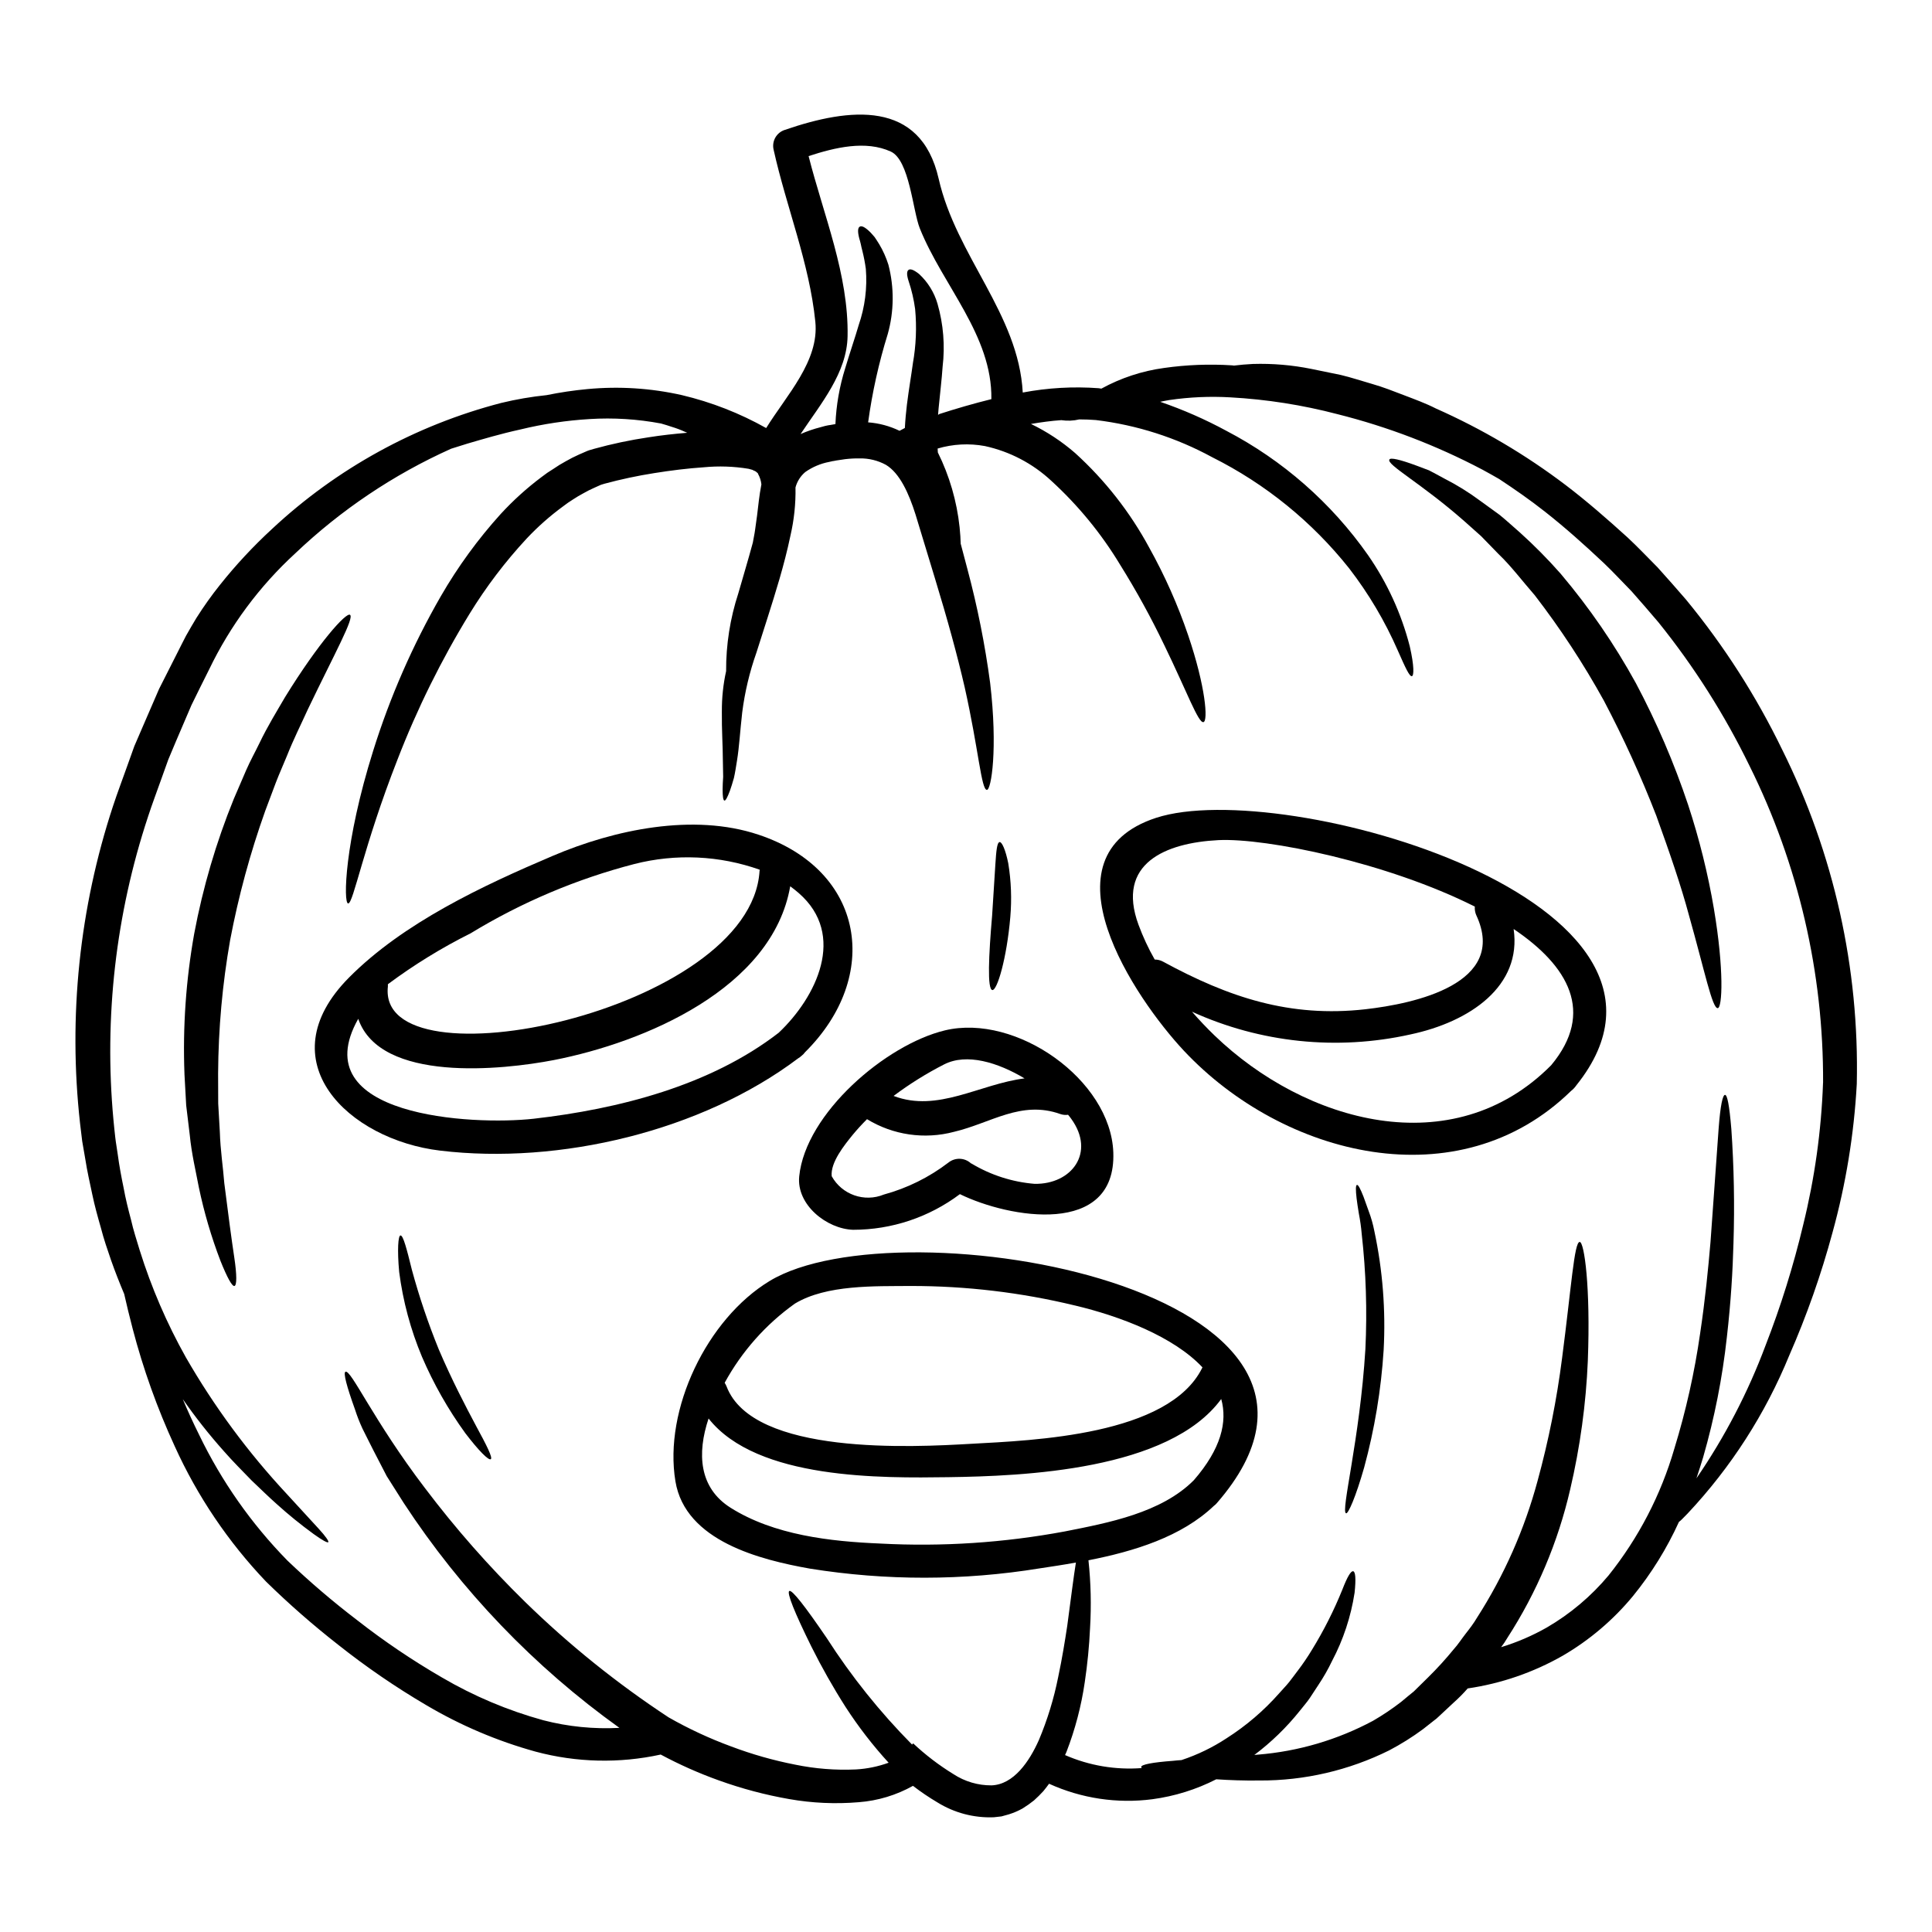 <?xml version="1.0" encoding="UTF-8"?>
<!-- Uploaded to: ICON Repo, www.iconrepo.com, Generator: ICON Repo Mixer Tools -->
<svg fill="#000000" width="800px" height="800px" version="1.1" viewBox="144 144 512 512" xmlns="http://www.w3.org/2000/svg">
 <g>
  <path d="m616.32 342.71c13.672 27.48 20.449 57.875 19.746 88.559-0.73 13.312-2.887 26.508-6.43 39.359-3 11.117-6.828 21.996-11.449 32.539-6.34 15.504-15.473 29.711-26.941 41.918-0.516 0.543-1.035 1.062-1.523 1.551-0.25 0.246-0.512 0.473-0.789 0.688-3.199 7.035-7.285 13.633-12.164 19.629-5.215 6.324-11.512 11.676-18.594 15.805-7.793 4.449-16.348 7.398-25.223 8.695-1.18 1.352-2.445 2.625-3.785 3.816-1.32 1.234-2.637 2.473-3.938 3.676l-0.254 0.227-0.113 0.113-0.262 0.227-0.516 0.395-1.004 0.789-1.969 1.551c-2.844 2.102-5.848 3.981-8.977 5.625-10.672 5.297-22.434 8.031-34.348 7.977-4.215 0.055-8.035-0.09-11.477-0.32v0.004c-5.301 2.707-11.023 4.492-16.926 5.281-9.328 1.211-18.809-0.211-27.371-4.106-0.488 0.66-0.977 1.32-1.52 1.969-0.781 0.855-1.605 1.668-2.465 2.441-0.969 0.777-1.984 1.496-3.043 2.148-1.152 0.641-2.363 1.16-3.617 1.551-0.629 0.172-1.285 0.375-1.969 0.547l-2.012 0.227c-5.266 0.215-10.477-1.156-14.957-3.934-2.25-1.332-4.414-2.797-6.484-4.391-4.418 2.473-9.324 3.953-14.371 4.336-6.164 0.52-12.363 0.242-18.453-0.832-6.328-1.109-12.547-2.762-18.59-4.938-5.309-1.898-10.469-4.191-15.438-6.859-10.969 2.398-22.355 2.129-33.199-0.785-10.164-2.816-19.906-6.965-28.977-12.336-8.117-4.773-15.895-10.102-23.27-15.953-6.688-5.227-13.078-10.82-19.141-16.758-10.016-10.504-18.191-22.617-24.188-35.836-4.629-10.047-8.367-20.484-11.164-31.188-0.859-3.242-1.574-6.297-2.238-9.184-1.23-2.93-2.41-5.902-3.5-9.008-0.945-2.754-1.922-5.566-2.668-8.492-0.832-2.898-1.66-5.852-2.293-8.895-0.633-3.043-1.352-6.109-1.84-9.293-0.285-1.609-0.543-3.188-0.832-4.82-0.199-1.551-0.375-3.148-0.57-4.723v-0.008c-3.16-28.344-0.176-57.035 8.75-84.121 1.18-3.59 2.523-7.086 3.758-10.594 0.629-1.746 1.262-3.5 1.867-5.219 0.742-1.723 1.461-3.418 2.207-5.117 1.461-3.387 2.93-6.742 4.359-10.07 1.605-3.184 3.184-6.297 4.762-9.406 0.789-1.551 1.551-3.102 2.363-4.652 1.031-1.805 1.84-3.238 2.809-4.816h0.004c1.895-2.996 3.953-5.887 6.168-8.66 4.227-5.316 8.859-10.293 13.859-14.891 17.145-16.004 38.016-27.473 60.715-33.367 3.957-0.961 7.973-1.648 12.02-2.066 3.574-0.73 7.188-1.266 10.816-1.605 8.387-0.793 16.84-0.25 25.055 1.605 7.809 1.855 15.32 4.789 22.316 8.723 5.398-8.723 14.09-17.758 13.027-28.176-1.574-15.582-7.66-30.309-11.043-45.535-0.57-2.289 0.746-4.625 3.004-5.32 17.102-5.879 35.926-8.062 40.719 12.941 4.648 20.516 21.172 35.863 22.289 56.68v-0.004c6.625-1.254 13.387-1.641 20.113-1.145 0.266 0.027 0.492 0.082 0.719 0.113 5.164-2.832 10.805-4.691 16.641-5.481 5.957-0.848 11.988-1.078 17.992-0.691 0.172 0.035 0.344 0.059 0.516 0.062 1.633-0.199 3.297-0.344 5.019-0.43 5.199-0.156 10.398 0.285 15.496 1.316 2.555 0.516 5.164 1.062 7.805 1.605 2.695 0.633 5.481 1.574 8.32 2.383 2.844 0.809 5.598 1.895 8.434 2.984 2.836 1.09 5.711 2.125 8.492 3.543h0.004c12.18 5.406 23.695 12.207 34.316 20.258 5.621 4.273 11.133 9.094 16.383 13.859 2.668 2.465 5.309 5.277 7.973 7.945 2.527 2.809 5.055 5.652 7.547 8.551 10.051 12.211 18.617 25.574 25.508 39.812zm10.816 88.262c0.141-29.152-6.543-57.934-19.508-84.043-6.594-13.539-14.684-26.293-24.129-38.02-2.363-2.781-4.723-5.512-7.086-8.18-2.496-2.523-4.789-5.051-7.344-7.477-5.309-4.996-10.355-9.496-15.609-13.629-3.988-3.148-8.062-5.969-12.137-8.66-1.402-0.789-2.871-1.66-4.504-2.523h-0.004c-12.164-6.41-25.051-11.34-38.387-14.688-9.273-2.43-18.766-3.918-28.34-4.449-5.422-0.316-10.863-0.074-16.238 0.715-0.809 0.113-1.574 0.316-2.387 0.461 6.047 2.074 11.91 4.644 17.531 7.688 14.949 7.809 27.809 19.086 37.504 32.883 5.113 7.344 8.875 15.547 11.102 24.219 1.23 5.363 1.09 7.805 0.574 7.918-0.633 0.141-1.637-2.012-3.758-6.828-3.387-7.746-7.711-15.047-12.875-21.738-9.801-12.336-22.176-22.383-36.266-29.438-9.566-5.211-20.031-8.559-30.848-9.867-1.461-0.113-2.926-0.172-4.387-0.172v-0.004c-1.57 0.379-3.195 0.445-4.789 0.203-2.613 0.172-5.281 0.543-8.039 1.004 4.227 2.039 8.164 4.637 11.711 7.715 7.91 7.184 14.547 15.652 19.625 25.051 4.133 7.422 7.59 15.199 10.328 23.242 4.648 13.684 5.309 22.754 4.047 23.012-1.352 0.316-4.301-7.891-10.387-20.43h-0.004c-3.496-7.297-7.394-14.391-11.676-21.254-4.984-8.262-11.129-15.758-18.25-22.266-4.938-4.598-11.023-7.777-17.617-9.211-4.164-0.766-8.449-0.539-12.508 0.66 0.027 0.344 0.027 0.688 0.055 1.031 3.082 6.215 5.035 12.93 5.766 19.828 0.172 1.664 0.262 3.129 0.293 4.363 0.602 2.293 1.23 4.59 1.805 6.824 2.637 9.887 4.641 19.93 5.996 30.07 2.066 17.504 0.289 28.379-0.859 28.34-1.496 0-2.18-10.629-5.879-27.16-1.898-8.266-4.566-18.02-7.871-28.836-1.637-5.394-3.391-11.102-5.164-16.988-1.75-5.535-4.16-10.957-7.871-13.168h-0.004c-2.109-1.145-4.481-1.727-6.883-1.691-1.301-0.02-2.606 0.051-3.898 0.203l-2.328 0.348-0.574 0.113-0.207 0.035h-0.086l-1.008 0.227c-2.289 0.43-4.461 1.352-6.367 2.695-1.258 1.062-2.156 2.484-2.582 4.074 0.082 4.305-0.371 8.602-1.344 12.797-0.836 4.019-1.84 7.777-2.871 11.363-2.094 7.176-4.277 13.684-6.141 19.625-1.812 5.121-3.074 10.422-3.762 15.809-0.57 4.992-0.789 9.156-1.375 12.742-0.289 1.777-0.516 3.324-0.832 4.676-0.375 1.352-0.746 2.496-1.062 3.387-0.66 1.777-1.148 2.668-1.465 2.582-0.316-0.086-0.461-1.117-0.461-2.957 0-0.918 0.059-2.035 0.145-3.356-0.027-1.32-0.059-2.871-0.086-4.59 0-3.418-0.316-7.832-0.262-12.77h0.004c-0.02-3.574 0.355-7.137 1.125-10.629-0.035-7.004 1.059-13.973 3.238-20.633 1.207-4.215 2.555-8.66 3.844-13.426l0.289-1.574c0.113-0.629 0.254-1.262 0.316-1.867 0.172-1.145 0.348-2.41 0.516-3.727 0.32-2.527 0.547-5.195 1.148-8.266v0.004c-0.105-0.98-0.41-1.93-0.891-2.793-0.027-0.059-0.027-0.086-0.059-0.086 0.031 0 0.031 0 0.059-0.031-0.172-0.164-0.355-0.316-0.543-0.457l-0.262-0.172-0.086-0.027c-0.211-0.074-0.41-0.172-0.602-0.289l-1.062-0.289v0.004c-3.902-0.641-7.871-0.773-11.809-0.395-4.273 0.289-8.691 0.832-13.168 1.551-4.438 0.699-8.836 1.637-13.172 2.809l-0.859 0.262-0.145 0.055-0.254 0.113-1.469 0.66c-0.973 0.426-1.918 0.906-2.84 1.434-0.945 0.488-1.867 1.062-2.754 1.637-0.914 0.566-1.793 1.176-2.641 1.836-3.469 2.539-6.695 5.391-9.641 8.523-5.684 6.125-10.746 12.793-15.121 19.914-7.527 12.285-13.926 25.227-19.121 38.668-9.055 23.07-11.707 38.277-13.082 38.133-1.289-0.055-1.004-16.137 6.629-40.426v-0.004c4.465-14.293 10.488-28.051 17.957-41.027 4.5-7.789 9.809-15.078 15.84-21.75 3.309-3.598 6.938-6.883 10.848-9.812 0.996-0.781 2.039-1.5 3.125-2.152 1.051-0.73 2.144-1.398 3.269-2.008 1.137-0.656 2.305-1.25 3.5-1.781l1.812-0.789 0.457-0.199 0.488-0.172 0.086-0.027 0.23-0.059 0.859-0.254v-0.004c4.762-1.32 9.602-2.344 14.492-3.07 3.441-0.547 6.856-0.918 10.27-1.203l-0.602-0.262-0.004 0.004c-1.121-0.516-2.277-0.949-3.457-1.305-0.891-0.316-1.891-0.602-2.871-0.891-6.238-1.176-12.598-1.574-18.934-1.18-6.172 0.371-12.301 1.293-18.309 2.754-5.391 1.18-10.039 2.582-14.086 3.758-1.523 0.488-2.926 0.918-4.301 1.348-15.25 6.844-29.223 16.227-41.328 27.75-9.488 8.711-17.227 19.148-22.812 30.758-1.551 3.102-3.129 6.254-4.68 9.445-1.348 3.148-2.723 6.367-4.102 9.582-0.656 1.609-1.348 3.242-2.035 4.848-0.605 1.664-1.207 3.356-1.812 5.051-1.18 3.356-2.469 6.715-3.586 10.16l0.004-0.004c-8.535 25.816-11.648 53.117-9.145 80.191 0.145 1.605 0.316 3.184 0.488 4.723 0.172 1.539 0.461 3.012 0.656 4.504 0.395 2.984 0.949 5.938 1.551 8.836 0.52 2.902 1.234 5.738 1.969 8.492 0.629 2.812 1.52 5.481 2.32 8.152l0.004 0.004c3.074 9.824 7.164 19.305 12.199 28.285 7.512 13.062 16.492 25.219 26.766 36.238 3.641 3.988 6.484 7.059 8.406 9.156 1.926 2.098 2.781 3.387 2.582 3.613-0.199 0.227-1.551-0.488-3.906-2.18h0.004c-3.391-2.465-6.644-5.109-9.754-7.918-2.035-1.805-4.219-3.938-6.629-6.227-2.32-2.41-4.91-4.965-7.457-7.871v-0.004c-3.879-4.352-7.492-8.93-10.82-13.715 1.289 3.07 2.727 6.227 4.328 9.445 5.93 12.305 13.828 23.555 23.379 33.316 5.891 5.629 12.09 10.926 18.566 15.863 7.102 5.555 14.582 10.605 22.383 15.125 8.434 4.945 17.484 8.766 26.914 11.359 6.57 1.695 13.363 2.375 20.141 2.008-22.566-16.168-41.945-36.371-57.156-59.594-1.574-2.496-3.07-4.875-4.508-7.117-1.23-2.41-2.41-4.648-3.5-6.769-1.09-2.121-2.039-4.078-2.957-5.883h0.004c-0.762-1.641-1.418-3.328-1.969-5.051-2.207-6.141-3.125-9.668-2.523-9.953 1.465-0.719 7.344 12.797 21.09 30.844v-0.004c8.074 10.688 16.938 20.758 26.508 30.129 11.676 11.402 24.418 21.652 38.051 30.617 5.312 3.031 10.867 5.613 16.609 7.719 5.508 2.078 11.184 3.691 16.961 4.816 5.273 1.086 10.66 1.508 16.039 1.266 2.969-0.164 5.898-0.766 8.695-1.781-4.203-4.59-8.012-9.523-11.391-14.746-3.297-5.164-6.316-10.5-9.055-15.98-4.477-9.055-6.598-14.348-5.879-14.777 0.715-0.43 4.242 4.129 9.898 12.422 6.535 10.191 14.121 19.664 22.637 28.266l0.289-0.32c3.269 3.074 6.848 5.805 10.672 8.152 3 1.969 6.516 3.004 10.102 2.984 5.902-0.23 10.039-6.371 12.539-11.992 2.262-5.371 3.977-10.957 5.117-16.676 1.086-5.117 1.805-9.672 2.41-13.625 1.031-7.75 1.719-13.203 2.293-16.758-3.301 0.602-6.574 1.09-9.645 1.551-20.148 3.273-40.695 3.293-60.852 0.059-13.082-2.328-33.027-7.262-35.637-23.156-3.148-18.996 8.348-43.012 24.988-53.082 34.492-20.887 167.8 2.262 118.47 58.906-0.219 0.262-0.469 0.492-0.746 0.688-8.609 8.211-21.117 12.051-33.25 14.434l-0.004-0.004c0.641 5.957 0.781 11.957 0.426 17.934-0.219 4.809-0.688 9.602-1.402 14.363-0.918 6.328-2.547 12.535-4.856 18.5l-0.371 0.832v-0.004c6.398 2.797 13.383 3.981 20.344 3.445-0.094-0.07-0.152-0.172-0.168-0.285 0-0.656 3.012-1.23 8.402-1.633 0.719-0.086 1.496-0.145 2.293-0.199v-0.004c4.227-1.398 8.25-3.348 11.965-5.797 5.184-3.309 9.879-7.324 13.945-11.934 0.891-1.035 1.84-1.969 2.641-2.984 0.805-1.016 1.52-2.012 2.238-2.957h0.004c1.359-1.785 2.621-3.644 3.781-5.566 3.117-5.074 5.809-10.402 8.039-15.922 1.352-3.504 2.293-4.996 2.871-4.879 0.574 0.113 0.789 1.812 0.375 5.738l-0.004-0.004c-0.973 6.309-2.988 12.41-5.969 18.051-1.051 2.199-2.262 4.316-3.617 6.34-0.715 1.09-1.465 2.234-2.238 3.414-0.777 1.176-1.75 2.238-2.664 3.418-3.516 4.406-7.574 8.348-12.078 11.73l0.945-0.086h-0.004c10.688-0.859 21.078-3.914 30.527-8.977 2.586-1.5 5.07-3.168 7.434-4.996l1.926-1.605 0.973-0.789 0.461-0.375 0.113-0.113 0.203-0.199c1.18-1.148 2.32-2.293 3.5-3.445 2.387-2.352 4.648-4.832 6.769-7.43 1.148-1.258 2.066-2.723 3.148-4.102 1.082-1.379 2.121-2.727 3.012-4.246 7.191-11.199 12.609-23.445 16.066-36.297 2.918-10.664 5.082-21.516 6.484-32.48 2.469-18.848 3.215-30.816 4.676-30.816 1.203 0 2.898 11.906 2.152 31.418h0.004c-0.484 11.504-2.051 22.934-4.676 34.145-3.223 13.988-8.855 27.305-16.648 39.359-0.5 0.859-1.055 1.684-1.66 2.469 4.207-1.285 8.258-3.027 12.082-5.195 6.219-3.613 11.762-8.281 16.379-13.801 7.965-9.957 13.895-21.383 17.449-33.629 3.066-9.973 5.348-20.172 6.828-30.5 1.375-9.184 2.148-17.27 2.754-24.273 1.004-14.117 1.691-23.844 2.152-30.043 0.461-6.199 1.09-8.922 1.691-8.922 0.602 0 1.145 2.699 1.664 8.922h0.004c0.707 10.113 0.898 20.258 0.574 30.391-0.199 7.144-0.66 15.406-1.75 24.875-1.18 10.789-3.289 21.453-6.297 31.883-0.543 1.805-1.145 3.672-1.777 5.566l-0.004-0.004c7.523-10.965 13.684-22.805 18.34-35.262 4.043-10.387 7.367-21.039 9.953-31.883 3.047-12.34 4.816-24.965 5.269-37.668zm-166.76 105.3c7.203-8.293 8.953-15.438 7.262-21.52-13.891 18.938-52.453 20.43-72.391 20.715-17.32 0.227-50.645 0.742-63.469-15.551-3.102 9.297-2.527 18.363 5.82 23.645 11.508 7.258 26.426 8.949 39.754 9.496v0.004c16.348 0.867 32.738-0.215 48.832-3.215 11.469-2.269 25.582-4.906 34.191-13.574zm2.184-29.727c0.027-0.059 0.082-0.113 0.113-0.172-7.633-8.148-21.75-13.543-33.828-16.414l-0.004 0.004c-14.25-3.449-28.859-5.184-43.523-5.164-9.414 0.086-22.297-0.395-30.672 4.676-7.703 5.496-14.062 12.668-18.598 20.973 0.188 0.305 0.352 0.621 0.492 0.949 6.969 18.449 49.75 16.094 64.699 15.234 16.668-0.918 52.453-2.207 61.336-20.082zm-55.836-256.77c0.254-16.902-12.887-30.098-18.969-45.266-1.867-4.676-2.727-18.078-7.688-20.344-6.66-3.039-14.781-1.09-21.781 1.203 3.992 15.723 10.629 31.391 10.332 47.715-0.172 9.73-7.062 17.852-12.453 25.938v0.004c1.707-0.746 3.473-1.352 5.277-1.809l1.262-0.348 0.145-0.027 0.395-0.086 0.285-0.055 0.574-0.086 1.289-0.227h0.004c0.211-5.019 1.078-9.988 2.586-14.781 1.285-4.301 2.664-8.289 3.586-11.473 1.648-4.773 2.293-9.836 1.887-14.867-0.215-1.602-0.52-3.195-0.914-4.762-0.176-0.66-0.32-1.289-0.434-1.867-0.113-0.574-0.289-1.031-0.395-1.461-0.461-1.777-0.395-2.785 0.113-3.102 0.508-0.316 1.379 0.059 2.809 1.465 0.348 0.395 0.746 0.789 1.148 1.289 0.375 0.547 0.789 1.18 1.203 1.867h0.008c1.023 1.719 1.84 3.547 2.441 5.453 1.57 6.039 1.512 12.387-0.176 18.391-2.375 7.641-4.113 15.461-5.195 23.387 2.894 0.215 5.719 0.977 8.328 2.238l1.406-0.746c0.113-2.18 0.316-4.246 0.543-6.168 0.52-4.16 1.148-7.719 1.574-10.902h-0.004c0.855-4.773 1.059-9.637 0.605-14.461-0.34-2.519-0.914-5-1.727-7.406-0.516-1.574-0.516-2.555-0.055-2.93 0.461-0.375 1.32-0.141 2.844 1.062v0.004c2.305 2.133 3.992 4.856 4.871 7.871 1.562 5.422 2.019 11.098 1.352 16.699-0.227 3.418-0.688 7.086-1.059 10.988-0.059 0.574-0.117 1.18-0.145 1.75 0.059 0 0.113-0.031 0.172-0.031l-0.027-0.113c4.684-1.512 9.332-2.863 13.98-4.008z"/>
  <path d="m598.22 384.94c2.699 16.039 2.211 26.109 1.008 26.227-1.465 0.141-3.391-9.555-7.664-24.707-2.035-7.602-5.078-16.469-8.605-26.227l0.004 0.004c-4.051-10.445-8.699-20.645-13.918-30.555-5.387-9.758-11.508-19.09-18.309-27.922-3.356-3.844-6.297-7.777-9.613-10.934-1.574-1.633-3.098-3.211-4.594-4.723-1.574-1.41-3.098-2.754-4.535-4.047-11.473-10.078-20.605-14.902-19.789-16.277 0.285-0.574 2.781 0 7 1.551l3.504 1.32c1.23 0.633 2.582 1.379 4.016 2.152h-0.004c3.324 1.688 6.5 3.656 9.496 5.879 1.664 1.207 3.418 2.473 5.223 3.789 1.75 1.434 3.473 3.012 5.281 4.59h0.004c3.832 3.449 7.465 7.117 10.871 10.988 7.594 8.984 14.273 18.699 19.938 29.012 5.492 10.34 10.117 21.117 13.832 32.223 2.973 9.035 5.266 18.281 6.856 27.656z"/>
  <path d="m450.4 360.73c33.539-10.93 150.36 22.094 111.41 70.812-0.203 0.289-0.426 0.57-0.66 0.832-0.242 0.262-0.504 0.504-0.789 0.719-29.812 29.152-76.266 17.445-102.61-10.629-12.984-13.875-38.52-51.551-7.359-61.734zm104.68 65.562c11.684-14.027 4.535-26.34-9.953-36.094 2.211 15.09-11.504 24.59-27.375 27.945-19.43 4.328-39.742 2.215-57.859-6.027 1.895 2.18 3.906 4.305 5.973 6.297 23.926 23.059 63.094 34.223 89.215 7.879zm-49.199-14.832c12.91-1.465 37.816-6.746 29.355-24.906h-0.004c-0.316-0.723-0.449-1.512-0.391-2.297-23.125-11.648-55.207-18.219-67.93-17.617-14.086 0.715-27.16 6.199-21.203 22.406 1.18 3.195 2.617 6.289 4.305 9.242 0.762-0.004 1.512 0.184 2.184 0.543 17.426 9.473 33.609 14.895 53.684 12.629z"/>
  <path d="m508.21 470.22c2.215 10.375 3.043 20.996 2.469 31.59-0.668 10.512-2.398 20.93-5.164 31.094-2.207 7.746-4.215 12.312-4.789 12.137-1.496-0.395 3.641-19.512 5.117-43.5 0.492-10.203 0.164-20.434-0.98-30.586-0.152-1.781-0.402-3.551-0.746-5.305-0.262-1.551-0.461-2.926-0.602-4.047-0.262-2.234-0.262-3.5 0.086-3.586 0.348-0.086 0.918 1.031 1.746 3.125 0.395 1.062 0.863 2.363 1.379 3.844 0.645 1.699 1.141 3.449 1.484 5.234z"/>
  <path d="m439.04 449.41c0.789 22.434-27.664 17.418-40.66 11.047v0.004c-8.164 6.137-18.102 9.453-28.316 9.445-6.941-0.227-15.035-6.602-14.262-14.168 1.664-16.641 22.895-34.895 38.621-38.68 18.879-4.519 43.93 13.102 44.617 32.352zm-20.859 8.32c9.812 0.172 16.211-8.266 9.699-17.242-0.262-0.367-0.539-0.723-0.832-1.062-0.695 0.102-1.402 0.031-2.066-0.199-10.387-3.699-18.363 2.41-28.176 4.723-7.816 2.07-16.141 0.859-23.039-3.359-1.352 1.352-2.641 2.754-3.844 4.215-2.039 2.527-5.902 7.234-5.512 10.906 2.711 4.894 8.656 6.981 13.828 4.852 6.195-1.691 12-4.566 17.102-8.469 1.766-1.41 4.301-1.328 5.969 0.203 0.055 0.031 0.141 0.031 0.199 0.086h0.004c5.07 3.035 10.773 4.867 16.668 5.348zm-2.668-27.945c-7.059-4.219-15.32-6.773-21.316-3.703h-0.004c-4.691 2.398-9.168 5.191-13.383 8.352 11.691 4.477 22.824-3.156 34.703-4.648z"/>
  <path d="m411.2 372.78c0.77 4.703 0.949 9.484 0.543 14.23-0.945 11.043-3.5 19.539-4.762 19.363-1.379-0.168-0.977-9.098-0.059-19.738 0.348-5.309 0.633-10.102 0.863-13.629 0.227-3.531 0.434-5.738 1.121-5.852 0.602-0.086 1.574 2.039 2.293 5.625z"/>
  <path d="m345.01 365.2c28.293 9.445 32.594 37.59 12.309 57.676-0.238 0.34-0.527 0.637-0.859 0.891-0.277 0.262-0.586 0.492-0.918 0.688-25.602 19.309-63.27 28.262-94.875 24.473-24.359-2.898-46.105-23.758-24.188-45.852 14.402-14.52 35.426-24.359 54.027-32.273 16.23-6.918 37.207-11.395 54.504-5.602zm5.363 52.48c9.926-9.379 18.078-25.879 5.309-37-0.715-0.633-1.492-1.234-2.266-1.805-4.723 27.109-38.652 41.371-62.633 46.051-13.629 2.641-45.996 6.059-51.848-10.93-14.633 25.938 30.309 28.293 46.48 26.48 22.48-2.566 46.797-8.738 64.961-22.797zm-5.082-42.871c0.004-0.109 0.023-0.215 0.055-0.32-10.68-3.789-22.246-4.32-33.223-1.52-15.293 3.965-29.914 10.152-43.406 18.371-7.691 3.84-15.027 8.355-21.922 13.488v0.602c-3.098 27.258 96.207 6.742 98.496-30.621z"/>
  <path d="m270.18 521.92c2.785 5.117 4.453 8.406 3.879 8.781-0.574 0.375-3.148-2.18-6.746-6.887v-0.004c-4.562-6.297-8.41-13.082-11.477-20.227-3.019-7.195-5.051-14.766-6.051-22.504-0.547-5.938-0.262-9.641 0.344-9.672 0.715-0.055 1.633 3.473 3.012 9.055l-0.004-0.004c1.957 7.219 4.356 14.309 7.176 21.23 3.445 8.062 7.144 15.125 9.867 20.23z"/>
  <path d="m236.75 306.93c1.203 0.789-3.938 9.984-11.164 25.047-1.719 3.812-3.785 7.871-5.594 12.453-0.922 2.266-1.969 4.562-2.902 7s-1.863 4.938-2.809 7.477v0.004c-3.981 11.156-7.09 22.605-9.297 34.242-2.051 11.656-3.113 23.461-3.184 35.297 0 2.723 0.027 5.391 0.027 8 0.145 2.582 0.289 5.117 0.43 7.519 0.145 4.91 0.867 9.41 1.18 13.57 1.035 8.234 1.926 14.922 2.641 19.656 0.715 4.734 0.688 7.43 0.059 7.602-0.629 0.168-1.922-2.207-3.703-6.629-2.43-6.34-4.348-12.863-5.738-19.508-0.789-4.219-1.922-8.84-2.41-13.891-0.316-2.523-0.629-5.137-0.945-7.832-0.145-2.695-0.32-5.481-0.461-8.348h0.004c-0.473-12.445 0.395-24.902 2.582-37.16 2.293-12.219 5.805-24.176 10.484-35.691 1.117-2.613 2.207-5.164 3.297-7.66 1.09-2.496 2.363-4.766 3.473-7.062 2.18-4.562 4.68-8.578 6.828-12.281 9.023-14.633 16.195-22.492 17.203-21.805z"/>
 </g>
</svg>